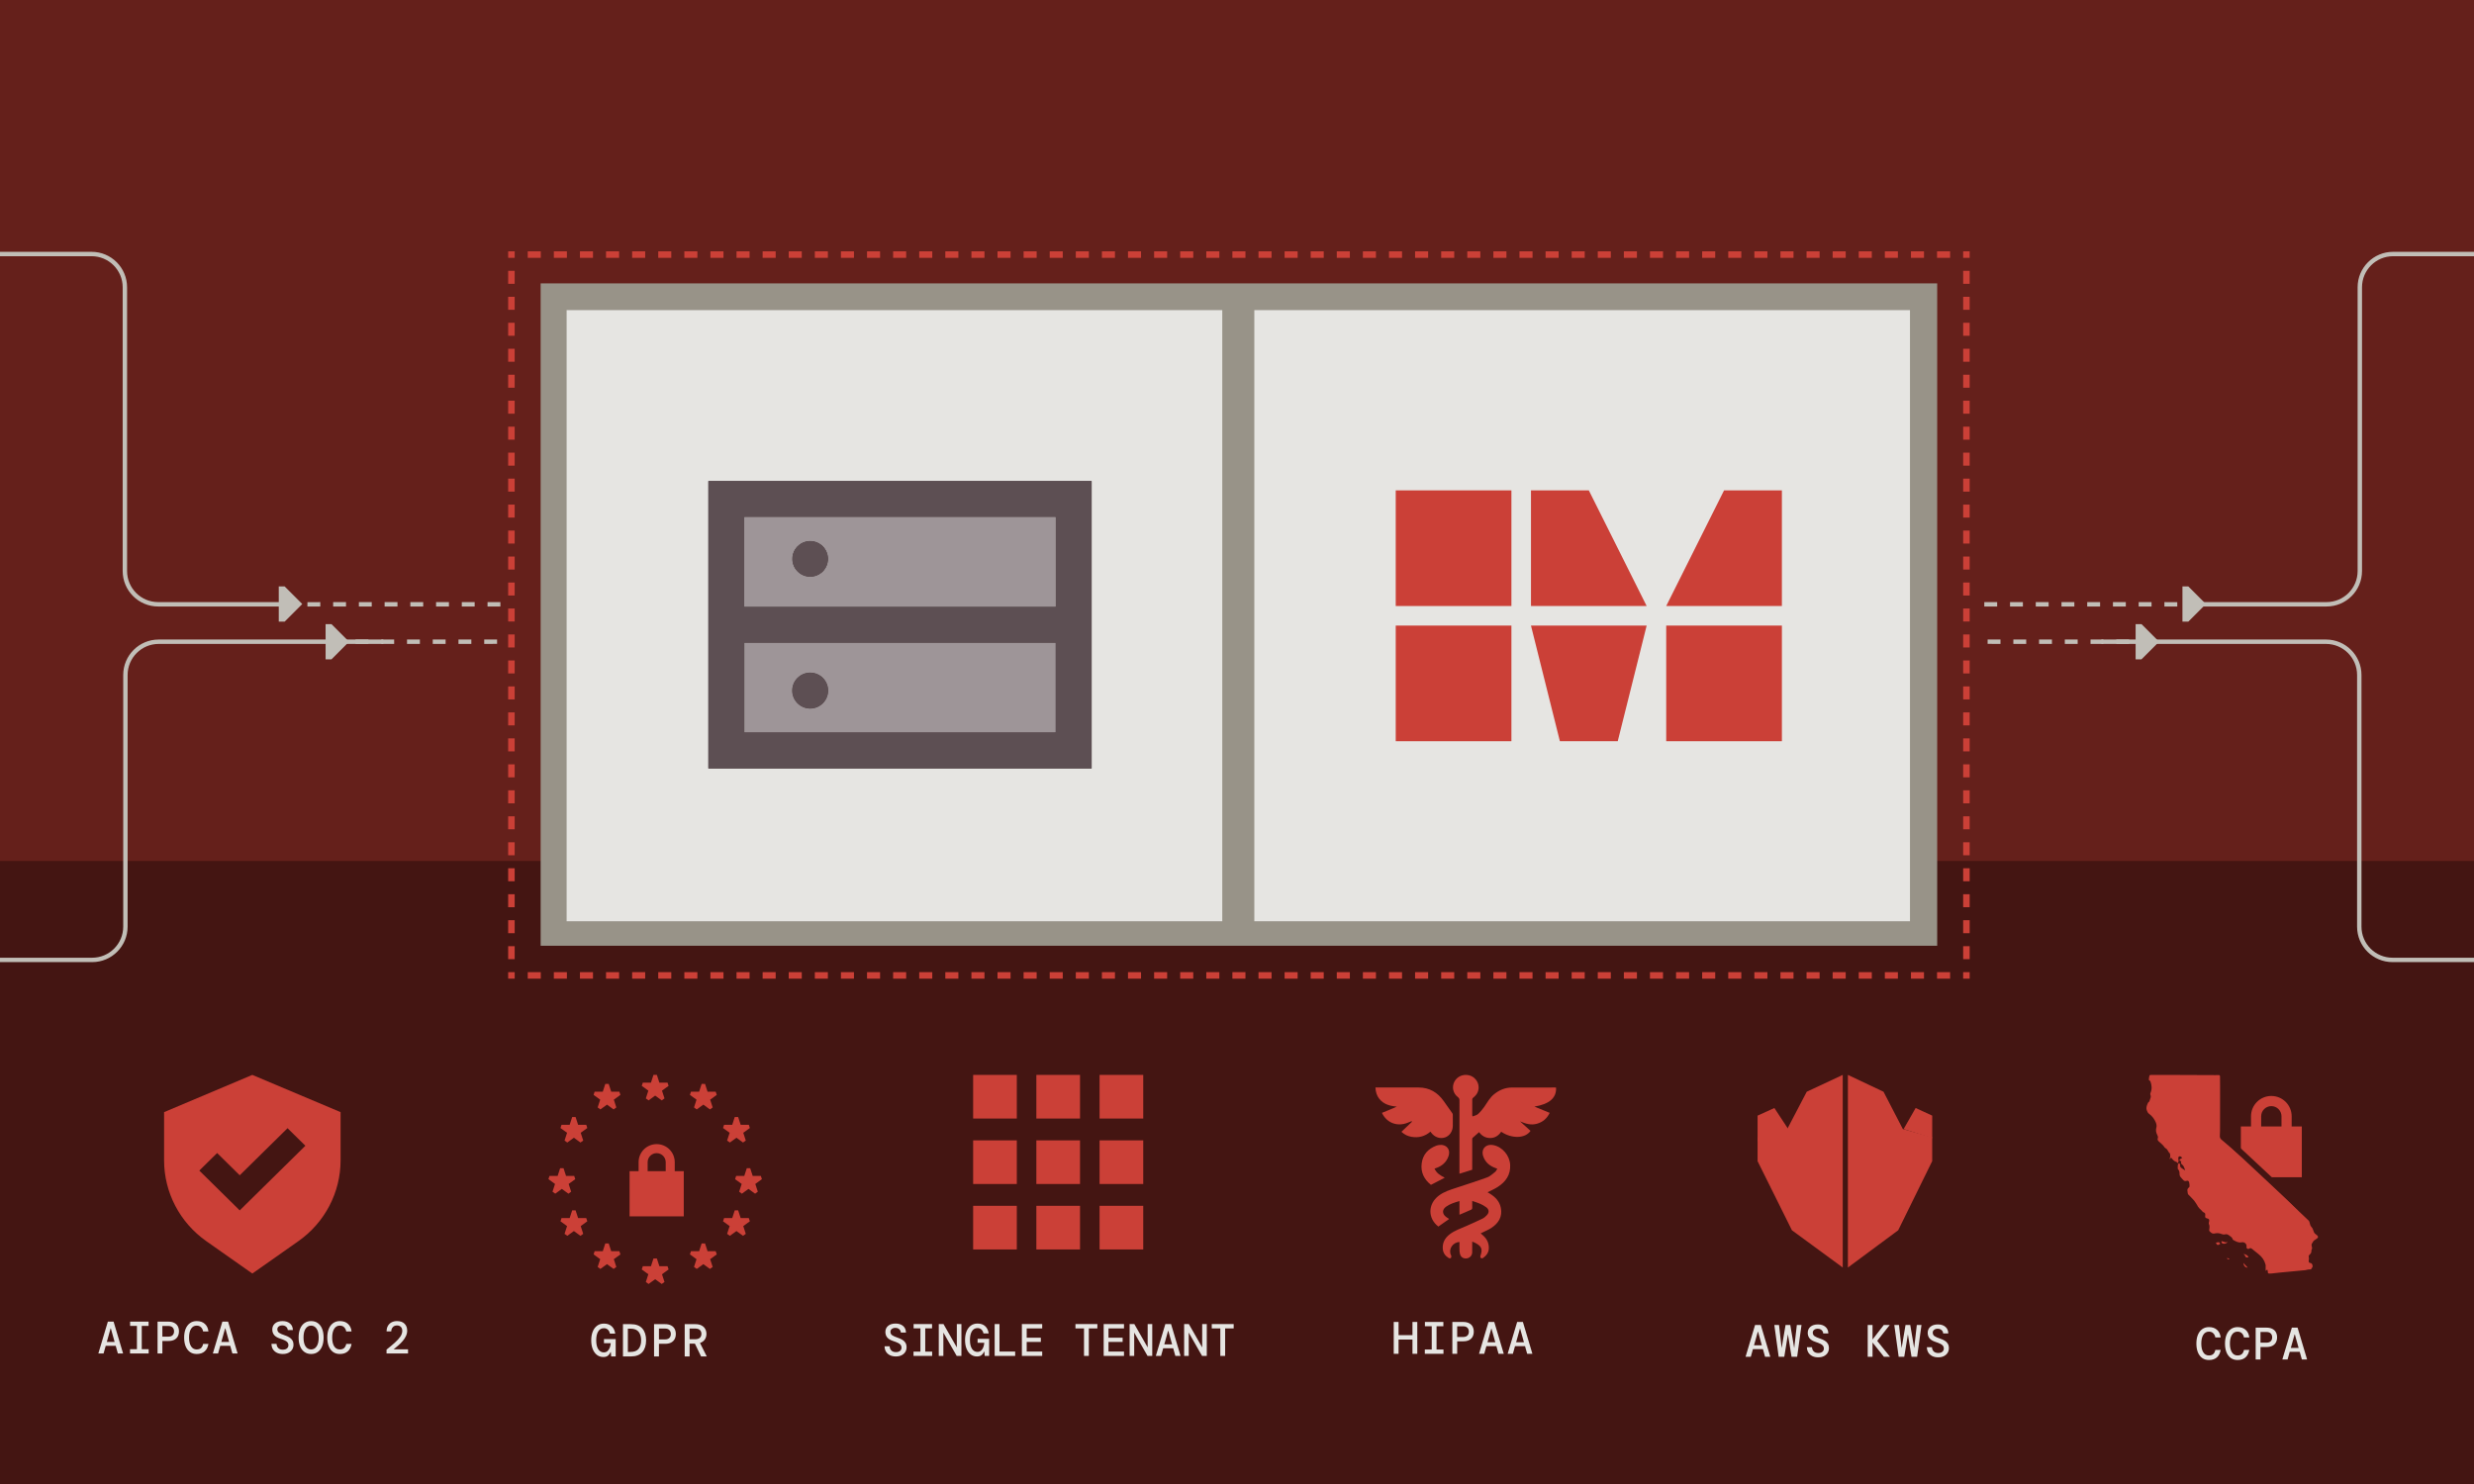 <?xml version="1.0" encoding="UTF-8"?> <svg xmlns="http://www.w3.org/2000/svg" width="925" height="555" viewBox="0 0 925 555" fill="none"><g clip-path="url(#clip0_3846_1854)"><rect width="925" height="555" fill="#65201B"></rect><rect x="-60" y="322" width="1047" height="260" fill="#441512"></rect><rect x="167.777" y="386.394" width="136.199" height="137.325" fill="#441512"></rect><rect x="316.732" y="386.394" width="136.199" height="137.325" fill="#441512"></rect><rect x="12.818" y="386.394" width="136.199" height="137.325" fill="#441512"></rect><rect x="621.773" y="386.394" width="137.325" height="137.325" fill="#441512"></rect><rect x="468.691" y="386.394" width="137.325" height="137.325" fill="#441512"></rect><rect x="774.857" y="386.394" width="137.325" height="137.325" fill="#441512"></rect><path fill-rule="evenodd" clip-rule="evenodd" d="M670.824 425.648L657.139 426.765V417.233L663.422 414.383L670.824 425.648Z" fill="#CB4037"></path><path fill-rule="evenodd" clip-rule="evenodd" d="M711.734 422.262L722.428 425.639V417.233L716.236 414.383L711.734 422.262Z" fill="#CB4037"></path><path fill-rule="evenodd" clip-rule="evenodd" d="M675.52 408.301L668.23 422.241L657.139 425.357V434.257L669.984 460.108L688.972 474.039V402L675.52 408.301Z" fill="#CB4037"></path><path fill-rule="evenodd" clip-rule="evenodd" d="M722.427 434.257V425.357L711.448 422.241L704.228 408.301L690.91 402V416.404V459.635V474.039L709.71 460.108L722.427 434.257Z" fill="#CB4037"></path><path d="M652.648 507.421L656.201 495.521H658.343L661.896 507.421H659.941L659.142 504.565H655.402L654.603 507.421H652.648ZM657.221 498.071L655.81 503.12H658.734L657.323 498.071H657.221ZM665.034 507.421L663.402 495.521H665.153L666.139 504.174L667.601 495.521H669.369L670.831 504.174L671.817 495.521H673.568L671.936 507.421H669.845L668.485 499.006L667.125 507.421H665.034ZM679.818 507.625C678.979 507.625 678.242 507.472 677.608 507.166C676.984 506.86 676.491 506.424 676.129 505.857C675.777 505.29 675.596 504.616 675.585 503.834H677.489C677.5 504.435 677.704 504.95 678.101 505.381C678.509 505.8 679.075 506.01 679.801 506.01C680.469 506.01 680.991 505.857 681.365 505.551C681.739 505.234 681.926 504.826 681.926 504.327C681.926 503.908 681.812 503.562 681.586 503.29C681.37 503.007 681.03 502.757 680.566 502.542C680.101 502.315 679.5 502.083 678.764 501.845C677.778 501.528 677.052 501.091 676.588 500.536C676.123 499.969 675.891 499.278 675.891 498.462C675.891 497.521 676.231 496.762 676.911 496.184C677.591 495.606 678.526 495.317 679.716 495.317C680.872 495.317 681.801 495.617 682.504 496.218C683.206 496.807 683.569 497.629 683.592 498.683H681.671C681.671 498.4 681.591 498.128 681.433 497.867C681.274 497.595 681.047 497.374 680.753 497.204C680.458 497.023 680.095 496.932 679.665 496.932C679.132 496.921 678.684 497.051 678.322 497.323C677.959 497.584 677.778 497.941 677.778 498.394C677.778 498.949 677.999 499.386 678.441 499.703C678.883 500.009 679.602 500.326 680.6 500.655C681.223 500.859 681.773 501.108 682.249 501.403C682.736 501.686 683.116 502.055 683.388 502.508C683.671 502.95 683.813 503.517 683.813 504.208C683.813 504.843 683.654 505.421 683.337 505.942C683.019 506.452 682.56 506.86 681.96 507.166C681.37 507.472 680.656 507.625 679.818 507.625ZM698.317 507.421V495.521H700.119V500.961L704.335 495.521H706.562L701.904 501.42V501.522L706.664 507.421H704.386L700.119 502.083V507.421H698.317ZM709.888 507.421L708.256 495.521H710.007L710.993 504.174L712.455 495.521H714.223L715.685 504.174L716.671 495.521H718.422L716.79 507.421H714.699L713.339 499.006L711.979 507.421H709.888ZM724.671 507.625C723.833 507.625 723.096 507.472 722.461 507.166C721.838 506.86 721.345 506.424 720.982 505.857C720.631 505.29 720.45 504.616 720.438 503.834H722.342C722.354 504.435 722.558 504.95 722.954 505.381C723.362 505.8 723.929 506.01 724.654 506.01C725.323 506.01 725.844 505.857 726.218 505.551C726.592 505.234 726.779 504.826 726.779 504.327C726.779 503.908 726.666 503.562 726.439 503.29C726.224 503.007 725.884 502.757 725.419 502.542C724.955 502.315 724.354 502.083 723.617 501.845C722.631 501.528 721.906 501.091 721.441 500.536C720.977 499.969 720.744 499.278 720.744 498.462C720.744 497.521 721.084 496.762 721.764 496.184C722.444 495.606 723.379 495.317 724.569 495.317C725.725 495.317 726.655 495.617 727.357 496.218C728.06 496.807 728.423 497.629 728.445 498.683H726.524C726.524 498.4 726.445 498.128 726.286 497.867C726.128 497.595 725.901 497.374 725.606 497.204C725.312 497.023 724.949 496.932 724.518 496.932C723.986 496.921 723.538 497.051 723.175 497.323C722.813 497.584 722.631 497.941 722.631 498.394C722.631 498.949 722.852 499.386 723.294 499.703C723.736 500.009 724.456 500.326 725.453 500.655C726.077 500.859 726.626 501.108 727.102 501.403C727.59 501.686 727.969 502.055 728.241 502.508C728.525 502.95 728.666 503.517 728.666 504.208C728.666 504.843 728.508 505.421 728.19 505.942C727.873 506.452 727.414 506.86 726.813 507.166C726.224 507.472 725.51 507.625 724.671 507.625Z" fill="#E6E5E2"></path><path d="M411.121 467.286L411.121 450.964H427.443V467.286H411.121Z" fill="#CB4037"></path><path d="M411.121 442.804L411.121 426.482H427.443V442.804H411.121Z" fill="#CB4037"></path><path d="M411.121 402L411.121 418.321H427.443V402L411.121 402Z" fill="#CB4037"></path><path d="M387.484 467.286L387.484 450.964H403.806V467.286H387.484Z" fill="#CB4037"></path><path d="M387.484 442.804L387.484 426.482H403.806V442.804H387.484Z" fill="#CB4037"></path><path d="M387.484 402L387.484 418.321H403.806V402L387.484 402Z" fill="#CB4037"></path><path d="M363.85 467.286L363.85 450.964H380.171V467.286H363.85Z" fill="#CB4037"></path><path d="M363.85 442.804L363.85 426.482H380.171V442.804H363.85Z" fill="#CB4037"></path><path d="M363.85 402L363.85 418.321H380.171V402L363.85 402Z" fill="#CB4037"></path><path d="M334.962 507.298C334.123 507.298 333.387 507.145 332.752 506.839C332.129 506.533 331.636 506.096 331.273 505.53C330.922 504.963 330.74 504.289 330.729 503.507H332.633C332.644 504.107 332.848 504.623 333.245 505.054C333.653 505.473 334.22 505.683 334.945 505.683C335.614 505.683 336.135 505.53 336.509 505.224C336.883 504.906 337.07 504.498 337.07 504C337.07 503.58 336.957 503.235 336.73 502.963C336.515 502.679 336.175 502.43 335.71 502.215C335.245 501.988 334.645 501.756 333.908 501.518C332.922 501.2 332.197 500.764 331.732 500.209C331.267 499.642 331.035 498.951 331.035 498.135C331.035 497.194 331.375 496.435 332.055 495.857C332.735 495.279 333.67 494.99 334.86 494.99C336.016 494.99 336.945 495.29 337.648 495.891C338.351 496.48 338.713 497.302 338.736 498.356H336.815C336.815 498.072 336.736 497.8 336.577 497.54C336.418 497.268 336.192 497.047 335.897 496.877C335.602 496.695 335.24 496.605 334.809 496.605C334.276 496.593 333.829 496.724 333.466 496.996C333.103 497.256 332.922 497.613 332.922 498.067C332.922 498.622 333.143 499.058 333.585 499.376C334.027 499.682 334.747 499.999 335.744 500.328C336.367 500.532 336.917 500.781 337.393 501.076C337.88 501.359 338.26 501.727 338.532 502.181C338.815 502.623 338.957 503.189 338.957 503.881C338.957 504.515 338.798 505.093 338.481 505.615C338.164 506.125 337.705 506.533 337.104 506.839C336.515 507.145 335.801 507.298 334.962 507.298ZM341.552 507.094V505.496H344.136V496.792H341.586V495.194H348.488V496.792H345.938V505.496H348.522V507.094H341.552ZM350.997 507.094V495.194H352.765L357.746 503.915V495.194H359.463V507.094H357.695L352.714 498.373V507.094H350.997ZM365.27 507.298C364.386 507.298 363.61 507.048 362.941 506.55C362.273 506.04 361.751 505.326 361.377 504.408C361.003 503.49 360.816 502.402 360.816 501.144C360.816 499.908 361.003 498.832 361.377 497.914C361.751 496.996 362.284 496.282 362.975 495.772C363.678 495.25 364.517 494.99 365.491 494.99C366.67 494.99 367.616 495.313 368.33 495.959C369.056 496.605 369.498 497.517 369.656 498.696H367.701C367.588 498.084 367.339 497.596 366.953 497.234C366.579 496.871 366.092 496.69 365.491 496.69C364.573 496.69 363.871 497.086 363.383 497.88C362.896 498.673 362.652 499.761 362.652 501.144C362.652 502.583 362.907 503.688 363.417 504.459C363.939 505.218 364.613 505.598 365.44 505.598C365.996 505.598 366.455 505.433 366.817 505.105C367.18 504.776 367.458 504.357 367.65 503.847C367.843 503.325 367.962 502.776 368.007 502.198H365.508V500.702H369.826V507.094H368.16L368.041 505.496H367.939C367.713 506.017 367.395 506.448 366.987 506.788C366.579 507.128 366.007 507.298 365.27 507.298ZM371.894 507.094V495.194H373.696V505.479H379.561V507.094H371.894ZM382.07 507.094V495.194H389.669V496.809H383.872V500.277H389.159V501.875H383.872V505.479H389.669V507.094H382.07ZM405.296 507.094V496.809H402.1V495.194H410.294V496.809H407.098V507.094H405.296ZM412.65 507.094V495.194H420.249V496.809H414.452V500.277H419.739V501.875H414.452V505.479H420.249V507.094H412.65ZM422.35 507.094V495.194H424.118L429.099 503.915V495.194H430.816V507.094H429.048L424.067 498.373V507.094H422.35ZM432.153 507.094L435.706 495.194H437.848L441.401 507.094H439.446L438.647 504.238H434.907L434.108 507.094H432.153ZM436.726 497.744L435.315 502.793H438.239L436.828 497.744H436.726ZM442.737 507.094V495.194H444.505L449.486 503.915V495.194H451.203V507.094H449.435L444.454 498.373V507.094H442.737ZM456.262 507.094V496.809H453.066V495.194H461.26V496.809H458.064V507.094H456.262Z" fill="#E6E5E2"></path><path fill-rule="evenodd" clip-rule="evenodd" d="M94.346 476.291L77.142 464.186C67.233 457.213 61.352 445.955 61.352 433.959V415.929L94.346 402L127.341 415.929V433.959C127.341 445.955 121.46 457.213 111.55 464.186L94.346 476.291ZM114.176 428.499L107.51 421.933L89.633 439.544L81.182 431.219L74.516 437.785L89.633 452.676L114.176 428.499Z" fill="#CB4037"></path><path d="M36.771 506.173L40.324 494.273H42.466L46.019 506.173H44.064L43.265 503.317H39.525L38.726 506.173H36.771ZM41.344 496.823L39.933 501.872H42.857L41.446 496.823H41.344ZM48.614 506.173V504.575H51.198V495.871H48.648V494.273H55.55V495.871H53V504.575H55.584V506.173H48.614ZM58.909 506.173V494.273H62.938C63.845 494.273 64.593 494.432 65.182 494.749C65.771 495.055 66.208 495.48 66.491 496.024C66.774 496.568 66.916 497.191 66.916 497.894C66.916 498.597 66.774 499.22 66.491 499.764C66.208 500.308 65.771 500.739 65.182 501.056C64.593 501.362 63.845 501.515 62.938 501.515H60.711V506.173H58.909ZM60.711 499.9H62.853C63.624 499.9 64.185 499.719 64.536 499.356C64.899 498.993 65.08 498.506 65.08 497.894C65.08 497.293 64.899 496.812 64.536 496.449C64.185 496.075 63.624 495.888 62.853 495.888H60.711V499.9ZM73.539 506.377C72.542 506.377 71.692 506.122 70.989 505.612C70.298 505.102 69.765 504.388 69.391 503.47C69.029 502.541 68.847 501.464 68.847 500.24C68.847 499.005 69.029 497.928 69.391 497.01C69.765 496.081 70.304 495.361 71.006 494.851C71.709 494.33 72.553 494.069 73.539 494.069C74.82 494.069 75.84 494.42 76.599 495.123C77.359 495.814 77.801 496.755 77.925 497.945H75.936C75.834 497.322 75.579 496.806 75.171 496.398C74.775 495.979 74.225 495.769 73.522 495.769C72.627 495.769 71.93 496.166 71.431 496.959C70.933 497.752 70.683 498.846 70.683 500.24C70.683 501.623 70.933 502.711 71.431 503.504C71.93 504.286 72.627 504.677 73.522 504.677C74.248 504.677 74.803 504.49 75.188 504.116C75.574 503.731 75.823 503.226 75.936 502.603H77.925C77.744 503.77 77.285 504.694 76.548 505.374C75.812 506.043 74.809 506.377 73.539 506.377ZM79.585 506.173L83.138 494.273H85.28L88.833 506.173H86.878L86.079 503.317H82.339L81.54 506.173H79.585ZM84.158 496.823L82.747 501.872H85.671L84.26 496.823H84.158ZM105.734 506.377C104.896 506.377 104.159 506.224 103.524 505.918C102.901 505.612 102.408 505.176 102.045 504.609C101.694 504.042 101.513 503.368 101.501 502.586H103.405C103.417 503.187 103.621 503.702 104.017 504.133C104.425 504.552 104.992 504.762 105.717 504.762C106.386 504.762 106.907 504.609 107.281 504.303C107.655 503.986 107.842 503.578 107.842 503.079C107.842 502.66 107.729 502.314 107.502 502.042C107.287 501.759 106.947 501.509 106.482 501.294C106.018 501.067 105.417 500.835 104.68 500.597C103.694 500.28 102.969 499.843 102.504 499.288C102.04 498.721 101.807 498.03 101.807 497.214C101.807 496.273 102.147 495.514 102.827 494.936C103.507 494.358 104.442 494.069 105.632 494.069C106.788 494.069 107.718 494.369 108.42 494.97C109.123 495.559 109.486 496.381 109.508 497.435H107.587C107.587 497.152 107.508 496.88 107.349 496.619C107.191 496.347 106.964 496.126 106.669 495.956C106.375 495.775 106.012 495.684 105.581 495.684C105.049 495.673 104.601 495.803 104.238 496.075C103.876 496.336 103.694 496.693 103.694 497.146C103.694 497.701 103.915 498.138 104.357 498.455C104.799 498.761 105.519 499.078 106.516 499.407C107.14 499.611 107.689 499.86 108.165 500.155C108.653 500.438 109.032 500.807 109.304 501.26C109.588 501.702 109.729 502.269 109.729 502.96C109.729 503.595 109.571 504.173 109.253 504.694C108.936 505.204 108.477 505.612 107.876 505.918C107.287 506.224 106.573 506.377 105.734 506.377ZM116.319 506.377C115.356 506.377 114.523 506.128 113.82 505.629C113.117 505.13 112.579 504.422 112.205 503.504C111.831 502.586 111.644 501.492 111.644 500.223C111.644 498.954 111.831 497.86 112.205 496.942C112.579 496.024 113.117 495.316 113.82 494.817C114.523 494.318 115.356 494.069 116.319 494.069C117.294 494.069 118.127 494.318 118.818 494.817C119.521 495.316 120.059 496.024 120.433 496.942C120.807 497.86 120.994 498.954 120.994 500.223C120.994 501.492 120.807 502.586 120.433 503.504C120.059 504.422 119.521 505.13 118.818 505.629C118.127 506.128 117.294 506.377 116.319 506.377ZM116.319 504.677C117.169 504.677 117.855 504.297 118.376 503.538C118.897 502.767 119.158 501.662 119.158 500.223C119.158 498.784 118.897 497.684 118.376 496.925C117.855 496.154 117.169 495.769 116.319 495.769C115.458 495.769 114.766 496.154 114.245 496.925C113.735 497.684 113.48 498.784 113.48 500.223C113.48 501.662 113.735 502.767 114.245 503.538C114.766 504.297 115.458 504.677 116.319 504.677ZM127.056 506.377C126.059 506.377 125.209 506.122 124.506 505.612C123.815 505.102 123.282 504.388 122.908 503.47C122.546 502.541 122.364 501.464 122.364 500.24C122.364 499.005 122.546 497.928 122.908 497.01C123.282 496.081 123.821 495.361 124.523 494.851C125.226 494.33 126.07 494.069 127.056 494.069C128.337 494.069 129.357 494.42 130.116 495.123C130.876 495.814 131.318 496.755 131.442 497.945H129.453C129.351 497.322 129.096 496.806 128.688 496.398C128.292 495.979 127.742 495.769 127.039 495.769C126.144 495.769 125.447 496.166 124.948 496.959C124.45 497.752 124.2 498.846 124.2 500.24C124.2 501.623 124.45 502.711 124.948 503.504C125.447 504.286 126.144 504.677 127.039 504.677C127.765 504.677 128.32 504.49 128.705 504.116C129.091 503.731 129.34 503.226 129.453 502.603H131.442C131.261 503.77 130.802 504.694 130.065 505.374C129.329 506.043 128.326 506.377 127.056 506.377ZM144.519 506.173V504.745C145.686 503.816 146.706 502.96 147.579 502.178C148.463 501.396 149.154 500.642 149.653 499.917C150.152 499.192 150.401 498.455 150.401 497.707C150.401 497.084 150.225 496.596 149.874 496.245C149.523 495.882 149.047 495.701 148.446 495.701C147.755 495.701 147.222 495.922 146.848 496.364C146.474 496.795 146.287 497.31 146.287 497.911H144.536C144.547 497.072 144.723 496.37 145.063 495.803C145.403 495.236 145.862 494.806 146.44 494.511C147.029 494.216 147.698 494.069 148.446 494.069C149.659 494.069 150.594 494.398 151.251 495.055C151.908 495.701 152.237 496.568 152.237 497.656C152.237 498.347 152.084 499.016 151.778 499.662C151.483 500.297 151.092 500.903 150.605 501.481C150.118 502.059 149.574 502.609 148.973 503.13C148.384 503.651 147.789 504.15 147.188 504.626H152.56V506.173H144.519Z" fill="#E6E5E2"></path><path d="M245.593 402H244.327L243.386 404.898L240.339 404.898L239.947 406.102L242.412 407.893L241.471 410.791L242.495 411.535L244.96 409.744L247.425 411.535L248.45 410.791L247.508 407.893L249.973 406.102L249.582 404.898L246.535 404.898L245.593 402Z" fill="#CB4037"></path><path d="M245.593 470.661H244.327L243.386 473.559L240.339 473.559L239.947 474.763L242.412 476.554L241.471 479.452L242.495 480.196L244.96 478.405L247.425 480.196L248.45 479.452L247.508 476.554L249.973 474.763L249.582 473.559L246.535 473.559L245.593 470.661Z" fill="#CB4037"></path><path fill-rule="evenodd" clip-rule="evenodd" d="M238.769 438.017V434.64C238.769 430.91 241.793 427.887 245.523 427.887C249.253 427.887 252.277 430.91 252.277 434.64V438.017H255.654V454.901H235.393V438.017H238.769ZM242.146 434.64C242.146 432.775 243.658 431.264 245.523 431.264C247.388 431.264 248.9 432.775 248.9 434.64V438.017H242.146V434.64ZM243.835 449.836V443.083H247.212V449.836H243.835Z" fill="#CB4037"></path><path d="M210.699 436.893H209.433L208.491 439.79L205.444 439.79L205.053 440.995L207.518 442.786L206.576 445.684L207.601 446.428L210.066 444.637L212.531 446.428L213.555 445.684L212.614 442.786L215.079 440.995L214.687 439.79L211.64 439.79L210.699 436.893Z" fill="#CB4037"></path><path d="M280.486 436.893H279.22L278.278 439.79L275.231 439.79L274.84 440.995L277.305 442.786L276.363 445.684L277.388 446.428L279.853 444.637L282.318 446.428L283.342 445.684L282.401 442.786L284.866 440.995L284.475 439.79L281.428 439.79L280.486 436.893Z" fill="#CB4037"></path><path d="M227.584 405.376H226.317L225.376 408.274L222.329 408.274L221.938 409.478L224.403 411.269L223.461 414.167L224.485 414.911L226.951 413.12L229.416 414.911L230.44 414.167L229.498 411.269L231.964 409.478L231.572 408.274L228.525 408.274L227.584 405.376Z" fill="#CB4037"></path><path d="M227.584 465.033H226.317L225.376 467.931L222.329 467.931L221.938 469.135L224.403 470.926L223.461 473.824L224.485 474.569L226.951 472.778L229.416 474.569L230.44 473.824L229.498 470.926L231.964 469.135L231.572 467.931L228.525 467.931L227.584 465.033Z" fill="#CB4037"></path><path d="M263.605 405.376H262.339L261.397 408.274L258.35 408.274L257.959 409.478L260.424 411.269L259.482 414.167L260.507 414.911L262.972 413.12L265.437 414.911L266.462 414.167L265.52 411.269L267.985 409.478L267.594 408.274L264.547 408.274L263.605 405.376Z" fill="#CB4037"></path><path d="M215.201 452.65H213.935L212.993 455.548L209.946 455.548L209.555 456.753L212.02 458.544L211.078 461.441L212.103 462.186L214.568 460.395L217.033 462.186L218.057 461.441L217.116 458.544L219.581 456.753L219.189 455.548L216.142 455.548L215.201 452.65Z" fill="#CB4037"></path><path d="M215.201 417.758H213.935L212.993 420.656L209.946 420.656L209.555 421.86L212.02 423.651L211.078 426.549L212.103 427.293L214.568 425.502L217.033 427.293L218.057 426.549L217.116 423.651L219.581 421.86L219.189 420.656L216.142 420.656L215.201 417.758Z" fill="#CB4037"></path><path d="M275.984 417.758H274.718L273.776 420.656L270.729 420.656L270.338 421.86L272.803 423.651L271.861 426.549L272.886 427.293L275.351 425.502L277.816 427.293L278.84 426.549L277.899 423.651L280.364 421.86L279.973 420.656L276.926 420.656L275.984 417.758Z" fill="#CB4037"></path><path d="M263.605 465.033H262.339L261.397 467.931L258.35 467.931L257.959 469.135L260.424 470.926L259.482 473.824L260.507 474.569L262.972 472.778L265.437 474.569L266.462 473.824L265.52 470.926L267.985 469.135L267.594 467.931L264.547 467.931L263.605 465.033Z" fill="#CB4037"></path><path d="M275.984 452.65H274.718L273.776 455.548L270.729 455.548L270.338 456.753L272.803 458.544L271.861 461.441L272.886 462.186L275.351 460.395L277.816 462.186L278.84 461.441L277.899 458.544L280.364 456.753L279.973 455.548L276.926 455.548L275.984 452.65Z" fill="#CB4037"></path><circle cx="245.524" cy="447.024" r="4.502" fill="#CB4037"></circle><path d="M225.575 507.506C224.677 507.506 223.889 507.253 223.21 506.747C222.531 506.229 222.002 505.504 221.622 504.572C221.242 503.64 221.052 502.535 221.052 501.258C221.052 500.004 221.242 498.91 221.622 497.978C222.002 497.046 222.543 496.321 223.244 495.804C223.958 495.274 224.809 495.01 225.799 495.01C226.996 495.01 227.956 495.338 228.681 495.994C229.418 496.649 229.867 497.576 230.028 498.772H228.043C227.928 498.151 227.675 497.656 227.283 497.288C226.904 496.92 226.409 496.736 225.799 496.736C224.867 496.736 224.153 497.138 223.659 497.944C223.164 498.749 222.917 499.854 222.917 501.258C222.917 502.719 223.175 503.841 223.693 504.624C224.223 505.394 224.907 505.78 225.747 505.78C226.311 505.78 226.777 505.613 227.145 505.279C227.513 504.946 227.795 504.52 227.991 504.002C228.187 503.473 228.307 502.915 228.353 502.328H225.816V500.809H230.2V507.299H228.509L228.388 505.676H228.284C228.054 506.206 227.732 506.643 227.318 506.988C226.904 507.333 226.323 507.506 225.575 507.506ZM232.921 507.299V495.217H235.82C237.765 495.217 239.209 495.758 240.153 496.839C241.096 497.909 241.568 499.382 241.568 501.258C241.568 503.133 241.096 504.612 240.153 505.694C239.209 506.764 237.765 507.299 235.82 507.299H232.921ZM234.75 505.607H235.751C237.155 505.607 238.168 505.216 238.789 504.434C239.41 503.64 239.721 502.581 239.721 501.258C239.721 499.935 239.41 498.882 238.789 498.099C238.168 497.305 237.155 496.908 235.751 496.908H234.75V505.607ZM244.547 507.299V495.217H248.638C249.558 495.217 250.318 495.378 250.916 495.7C251.514 496.011 251.957 496.442 252.245 496.995C252.533 497.547 252.677 498.18 252.677 498.893C252.677 499.607 252.533 500.239 252.245 500.792C251.957 501.344 251.514 501.781 250.916 502.104C250.318 502.414 249.558 502.57 248.638 502.57H246.377V507.299H244.547ZM246.377 500.93H248.551C249.334 500.93 249.903 500.746 250.26 500.378C250.628 500.009 250.812 499.515 250.812 498.893C250.812 498.283 250.628 497.794 250.26 497.426C249.903 497.046 249.334 496.857 248.551 496.857H246.377V500.93ZM256.001 507.299V495.217H259.954C260.897 495.217 261.674 495.378 262.284 495.7C262.905 496.022 263.365 496.46 263.664 497.012C263.975 497.553 264.13 498.168 264.13 498.859C264.13 499.641 263.929 500.337 263.526 500.947C263.135 501.545 262.531 501.983 261.714 502.259L264.251 507.299H262.128L259.815 502.518H257.831V507.299H256.001ZM257.831 500.861H259.85C260.678 500.861 261.283 500.677 261.662 500.309C262.053 499.94 262.249 499.457 262.249 498.859C262.249 498.249 262.059 497.766 261.68 497.409C261.3 497.041 260.684 496.857 259.833 496.857H257.831V500.861Z" fill="#E6E5E2"></path><path d="M579.405 416.2C578.396 418.306 576.833 419.641 574.629 420.268C572.393 420.905 570.366 420.233 568.324 419.374C569.645 420.575 570.967 421.778 572.235 422.931C570.259 425.86 565.158 425.898 561.278 423.256C560.296 424.704 558.95 425.618 557.126 425.608C555.334 425.598 553.975 424.737 553.017 423.409C552.188 424.131 551.362 424.82 550.582 425.556C550.441 425.69 550.448 426.012 550.447 426.246C550.439 429.703 550.441 433.161 550.441 436.617C550.441 436.887 550.441 437.157 550.441 437.475C548.869 437.964 547.32 438.446 545.671 438.96V438.047C545.671 429.232 545.667 420.416 545.68 411.601C545.68 411.051 545.58 410.681 545.081 410.304C543.292 408.954 542.767 406.6 543.721 404.65C544.705 402.641 546.927 401.621 549.209 402.129C551.274 402.589 552.854 404.524 552.842 406.669C552.834 408.219 552.146 409.465 550.907 410.433C550.699 410.595 550.467 410.878 550.462 411.11C550.429 413.11 550.445 415.11 550.451 417.11C550.451 417.178 550.491 417.248 550.575 417.524C551.273 417.243 552.081 417.12 552.584 416.669C553.481 415.867 554.285 414.926 554.962 413.935C556.095 412.279 557.036 410.504 558.658 409.204C560.578 407.664 562.732 406.747 565.21 406.73C570.617 406.692 576.027 406.715 581.436 406.715C581.557 406.715 581.678 406.747 581.793 406.761C581.989 410.57 579.346 412.923 573.697 413.854C575.684 414.67 577.511 415.42 579.405 416.198V416.2Z" fill="#CB4037"></path><path d="M550.443 464.344C550.443 465.765 550.463 467.067 550.437 468.369C550.416 469.45 549.711 470.293 548.654 470.583C547.732 470.835 546.649 470.498 546.158 469.65C545.875 469.162 545.739 468.543 545.705 467.973C545.637 466.819 545.686 465.659 545.686 464.5C543.157 464.601 541.485 467.166 542.473 469.352C542.524 469.465 542.63 469.578 542.624 469.686C542.609 469.955 542.633 470.324 542.473 470.459C542.308 470.599 541.869 470.62 541.674 470.5C540.428 469.729 539.594 468.681 539.452 467.171C539.226 464.776 540.237 462.966 542.119 461.544C543.916 460.185 546.049 459.479 548.085 458.582C550.166 457.664 552.249 456.745 554.292 455.746C554.924 455.436 555.496 454.927 555.969 454.4C556.859 453.411 556.76 452.315 555.686 451.504C554.978 450.97 554.169 450.536 553.351 450.174C552.448 449.773 551.483 449.503 550.442 449.141C550.442 450.064 550.419 450.851 550.451 451.637C550.469 452.066 550.334 452.299 549.915 452.471C548.536 453.04 547.174 453.653 545.678 454.303V449.187C543.857 449.711 542.161 450.235 540.691 451.273C539.186 452.337 539.146 453.893 540.591 455.051C540.992 455.373 541.45 455.627 541.822 455.874C540.481 456.821 539.143 457.764 537.788 458.721C533.775 455.642 533.812 450.328 537.922 447.176C539.91 445.653 542.273 444.963 544.604 444.188C548.43 442.917 552.281 441.711 556.062 440.32C557.166 439.913 558.09 438.999 559.043 438.252C559.373 437.994 559.541 437.539 559.827 437.109C559.579 437.005 559.43 436.934 559.278 436.88C557.018 436.104 555.334 434.718 554.559 432.444C553.641 429.745 555.517 427.706 558.367 428.263C561.739 428.922 564.443 432.132 564.633 435.612C564.837 439.349 562.991 441.974 559.964 443.921C558.8 444.67 557.499 445.217 556.181 445.895C556.482 446.076 556.771 446.246 557.055 446.419C559.116 447.683 560.684 449.331 561.152 451.751C561.793 455.059 560.287 457.454 557.6 459.231C556.588 459.9 555.431 460.359 554.339 460.911C554.119 461.023 553.892 461.118 553.612 461.247C554.044 461.637 554.443 461.968 554.806 462.334C556.083 463.611 556.73 465.125 556.65 466.939C556.579 468.519 555.706 469.607 554.484 470.479C554.299 470.609 553.856 470.609 553.685 470.479C553.519 470.351 553.434 469.94 553.51 469.717C554.401 467.114 553.992 466.078 551.49 464.783C551.189 464.628 550.862 464.519 550.436 464.342L550.443 464.344Z" fill="#CB4037"></path><path d="M516.704 416.196C517.723 415.777 518.646 415.398 519.569 415.02C520.461 414.655 521.354 414.291 522.245 413.853C519.696 413.645 517.368 413.02 515.714 410.959C514.748 409.755 514.342 408.349 514.264 406.711H515.079C520.162 406.711 525.245 406.717 530.327 406.71C534.419 406.704 537.481 408.536 539.77 411.768C540.857 413.302 541.959 414.827 543.031 416.371C543.157 416.552 543.182 416.828 543.184 417.061C543.197 418.394 543.197 419.728 543.188 421.062C543.176 423.067 541.969 424.841 540.251 425.395C538.358 426.005 536.368 425.309 535.089 423.586C535.017 423.488 534.944 423.389 534.819 423.22C532.755 425.024 530.354 425.62 527.681 425.147C526.294 424.9 525.069 424.311 523.983 423.278C525.317 422.007 526.626 420.763 527.933 419.517C527.878 419.446 527.825 419.374 527.771 419.303C527.255 419.511 526.741 419.725 526.222 419.927C522.638 421.321 518.998 420.132 517.083 416.939C516.958 416.73 516.858 416.504 516.699 416.196H516.704Z" fill="#CB4037"></path><path d="M536.342 437.04C537.125 438.841 538.667 439.671 540.167 440.454C538.472 441.331 536.779 442.208 535.009 443.124C532.466 441.076 531.103 438.414 531.563 435.027C532.009 431.725 533.986 429.603 537.1 428.433C537.355 428.337 537.63 428.281 537.901 428.236C540.688 427.777 542.48 429.802 541.57 432.424C540.784 434.684 539.128 436.1 536.864 436.875C536.727 436.923 536.587 436.963 536.342 437.04Z" fill="#CB4037"></path><path d="M521.102 506.296V494.396H522.904V499.326H528.106V494.396H529.908V506.296H528.106V500.975H522.904V506.296H521.102ZM532.724 506.296V504.698H535.308V495.994H532.758V494.396H539.66V495.994H537.11V504.698H539.694V506.296H532.724ZM543.019 506.296V494.396H547.048C547.955 494.396 548.703 494.555 549.292 494.872C549.881 495.178 550.318 495.603 550.601 496.147C550.884 496.691 551.026 497.314 551.026 498.017C551.026 498.72 550.884 499.343 550.601 499.887C550.318 500.431 549.881 500.862 549.292 501.179C548.703 501.485 547.955 501.638 547.048 501.638H544.821V506.296H543.019ZM544.821 500.023H546.963C547.734 500.023 548.295 499.842 548.646 499.479C549.009 499.116 549.19 498.629 549.19 498.017C549.19 497.416 549.009 496.935 548.646 496.572C548.295 496.198 547.734 496.011 546.963 496.011H544.821V500.023ZM552.991 506.296L556.544 494.396H558.686L562.239 506.296H560.284L559.485 503.44H555.745L554.946 506.296H552.991ZM557.564 496.946L556.153 501.995H559.077L557.666 496.946H557.564ZM563.695 506.296L567.248 494.396H569.39L572.943 506.296H570.988L570.189 503.44H566.449L565.65 506.296H563.695ZM568.268 496.946L566.857 501.995H569.781L568.37 496.946H568.268Z" fill="#E6E5E2"></path><path d="M817.023 437.679C816.815 437.148 816.665 436.625 816.414 436.156C816.259 435.864 815.968 435.633 815.712 435.399C815.5 435.204 815.341 435.027 815.478 434.717C815.606 434.425 815.505 434.261 815.178 434.19C815.046 434.159 814.869 433.991 814.86 433.871C814.851 433.756 815.01 433.597 815.134 433.508C815.35 433.344 815.597 433.216 815.906 433.026C815.686 432.818 815.553 432.64 815.381 432.543C814.922 432.286 814.393 432.57 814.432 433.057C814.459 433.38 814.454 433.761 814.525 434.009C814.657 434.447 814.357 434.642 814.326 435.045C814.119 434.859 813.991 434.704 813.828 434.606C813.598 434.473 813.333 434.403 813.1 434.274C812.919 434.172 812.742 434.048 812.596 433.898C812.301 433.592 812.032 433.26 811.714 432.897C811.551 433.141 811.436 433.309 811.326 433.477C811.295 433.468 811.264 433.455 811.233 433.446C811.255 433.296 811.233 433.114 811.303 432.995C811.617 432.477 811.33 431.963 811.334 431.449C811.334 431.405 811.303 431.348 811.264 431.321C810.553 430.79 810.478 429.7 809.556 429.351C809.485 429.324 809.424 429.244 809.379 429.178C808.81 428.275 807.981 427.628 807.204 426.933C806.807 426.579 806.542 426.216 806.802 425.583C806.93 425.273 806.74 424.759 806.56 424.414C806.074 423.493 805.977 422.612 806.268 421.58C806.423 421.031 806.255 420.305 806.021 419.747C805.487 418.477 804.662 417.387 803.532 416.564C803.051 416.214 802.839 415.793 802.645 415.187C802.288 414.084 802.769 413.274 803.139 412.389C803.21 412.225 803.422 412.119 803.598 411.959C803.691 411.685 803.797 411.317 803.934 410.967C804.132 410.458 804.274 409.976 804 409.431C803.907 409.245 803.956 408.931 804.049 408.718C804.671 407.284 804.534 405.858 804.018 404.437C803.996 404.375 803.96 404.313 803.912 404.273C803.744 404.118 803.422 403.967 803.426 403.826C803.444 403.285 803.523 402.732 803.673 402.214C803.7 402.086 804.088 402.01 804.318 402.006C805.946 401.993 807.575 402.006 809.203 402.006C815.58 402.032 821.956 402.055 828.333 402.081C828.699 402.081 829.066 402.086 829.428 402.059C829.838 402.028 830.036 402.165 830.036 402.612C830.032 403.914 830.063 405.211 830.063 406.513C830.063 411.933 830.059 417.352 830.045 422.767C830.045 423.466 829.997 424.166 829.97 424.866C829.944 425.446 830.187 425.879 830.628 426.251C839.745 433.854 848.447 441.912 856.823 450.329C858.866 452.383 860.976 454.362 863.063 456.372C863.403 456.7 863.553 457.063 863.619 457.546C863.681 457.993 863.884 458.502 864.193 458.816C864.771 459.405 864.872 460.167 865.177 460.857C865.261 461.048 865.402 461.229 865.556 461.371C865.834 461.628 866.165 461.832 866.439 462.097C866.774 462.425 866.752 462.81 866.404 463.098C866.033 463.403 865.605 463.629 865.221 463.921C865.053 464.05 864.925 464.236 864.797 464.408C864.731 464.497 864.736 464.652 864.656 464.723C864.184 465.161 864.202 465.675 864.369 466.237C864.488 466.644 864.515 467.052 864.268 467.441C864.21 467.534 864.175 467.672 864.193 467.778C864.303 468.468 863.879 468.902 863.451 469.319C863.191 469.571 863.147 469.806 863.235 470.164C863.319 470.505 863.284 470.89 863.235 471.249C863.12 472.073 863.209 472.232 864.016 472.405C864.564 472.524 864.881 473.618 864.497 474.065C864.422 474.154 864.303 474.229 864.277 474.326C864.162 474.8 863.902 474.791 863.465 474.76C862.962 474.725 862.441 474.973 861.925 475.026C858.818 475.331 855.707 475.61 852.596 475.911C851.523 476.013 850.451 476.155 849.379 476.265C849.114 476.292 848.849 476.301 848.584 476.292C847.953 476.27 847.931 476.212 847.922 475.601C847.922 475.362 847.799 475.123 847.71 474.796C847.485 474.977 847.371 475.074 847.101 475.287C847.101 474.68 847.101 474.202 847.101 473.724C847.101 473.463 847.128 473.188 847.062 472.94C846.638 471.377 845.795 470.098 844.515 469.097C843.65 468.424 842.803 467.729 841.96 467.03C841.612 466.746 841.25 466.72 840.91 466.976C840.553 467.251 840.297 466.985 840.058 466.835C839.948 466.768 839.922 466.467 839.952 466.29C840.129 465.245 839.207 464.386 838.081 464.612C836.881 464.851 835.937 464.258 834.97 463.718C834.878 463.665 834.776 463.554 834.754 463.452C834.586 462.673 833.893 462.394 833.359 461.973C832.927 461.632 832.468 461.491 831.872 461.65C831.488 461.752 830.999 461.677 830.623 461.517C829.909 461.212 829.194 461.11 828.439 461.225C828.161 461.269 827.883 461.358 827.605 461.349C827.371 461.344 827.106 461.278 826.917 461.15C826.599 460.937 826.308 460.672 826.06 460.384C825.963 460.269 825.977 460.025 826.003 459.848C826.109 459.126 826.224 458.409 825.866 457.714C825.809 457.599 825.835 457.426 825.853 457.284C825.888 457.054 825.972 456.833 825.994 456.603C826.043 456.058 825.875 455.837 825.354 455.708C824.511 455.496 824.41 455.381 824.507 454.499C824.564 453.964 824.494 453.592 823.885 453.388C823.563 453.282 823.338 452.888 823.068 452.627C822.835 452.405 822.579 452.202 822.362 451.967C822.137 451.723 821.939 451.453 821.736 451.192C821.709 451.157 821.722 451.09 821.696 451.05C821.25 450.36 820.862 449.62 820.341 448.992C819.697 448.217 818.938 447.539 818.245 446.809C818.126 446.68 818.02 446.508 817.985 446.335C817.905 445.963 817.852 445.578 817.835 445.202C817.813 444.728 818.024 444.405 818.4 444.112C818.519 444.019 818.647 443.838 818.642 443.696C818.629 443.191 818.642 442.664 818.492 442.195C818.298 441.571 818.024 441.469 817.38 441.655C816.886 441.797 816.546 441.597 816.237 441.252C815.897 440.867 815.509 440.517 815.218 440.096C815.032 439.831 814.891 439.468 814.904 439.153C814.931 438.441 814.847 437.807 814.335 437.267C814.238 437.165 814.22 436.962 814.225 436.802C814.229 436.368 814.225 435.93 814.309 435.51C814.353 435.301 814.6 435.138 814.754 434.952C814.882 435.138 815.054 435.306 815.125 435.514C815.187 435.691 815.09 435.917 815.134 436.107C815.178 436.302 815.262 436.541 815.408 436.652C815.836 436.984 816.303 437.267 816.758 437.559C816.846 437.617 816.956 437.639 817.027 437.67L817.023 437.679Z" fill="#CB4037"></path><path d="M830.522 464.22C831.347 464.109 832.04 465.003 832.909 464.401C832.636 464.99 831.859 465.247 831.135 465.114C830.813 465.056 830.61 464.773 830.518 464.22H830.522Z" fill="#CB4037"></path><path d="M829.598 464.541C829.788 464.745 829.973 464.948 830.159 465.152C829.254 465.834 828.883 465.745 828.486 464.745C828.861 464.678 829.223 464.607 829.598 464.541Z" fill="#CB4037"></path><path d="M838.785 468.947C839.496 469.066 840.047 469.336 840.497 469.788C840.581 469.872 840.621 470.058 840.594 470.178C840.581 470.244 840.369 470.311 840.259 470.293C839.871 470.24 839.491 470.209 839.416 469.646C839.385 469.416 839.054 469.226 838.785 468.942V468.947Z" fill="#CB4037"></path><path d="M840.362 474.039C839.585 474.216 838.844 473.379 838.777 472.325C839.329 472.923 839.814 473.445 840.362 474.039Z" fill="#CB4037"></path><path d="M832.728 470.471C832.993 470.555 833.258 470.644 833.523 470.728C833.501 470.794 833.483 470.865 833.461 470.932C833.134 471.073 832.887 470.918 832.662 470.662C832.684 470.595 832.702 470.533 832.724 470.467L832.728 470.471Z" fill="#CB4037"></path><ellipse cx="849.225" cy="431.267" rx="3.94" ry="5.628" fill="#CB4037"></ellipse><path fill-rule="evenodd" clip-rule="evenodd" d="M841.627 421.278V417.479C841.627 413.283 845.029 409.881 849.225 409.881C853.421 409.881 856.823 413.283 856.823 417.479V421.278H860.622V440.272H837.828V421.278H841.627ZM845.426 417.479C845.426 415.381 847.127 413.68 849.225 413.68C851.323 413.68 853.024 415.381 853.024 417.479V421.278H845.426V417.479ZM847.325 434.574V426.976H851.124V434.574H847.325Z" fill="#CB4037"></path><path d="M832.061 425.639L865.829 457.156" stroke="#441512" stroke-width="2.251"></path><path d="M825.891 508.627C824.894 508.627 824.044 508.372 823.341 507.862C822.65 507.352 822.117 506.638 821.743 505.72C821.38 504.791 821.199 503.714 821.199 502.49C821.199 501.255 821.38 500.178 821.743 499.26C822.117 498.331 822.655 497.611 823.358 497.101C824.061 496.58 824.905 496.319 825.891 496.319C827.172 496.319 828.192 496.67 828.951 497.373C829.71 498.064 830.152 499.005 830.277 500.195H828.288C828.186 499.572 827.931 499.056 827.523 498.648C827.126 498.229 826.577 498.019 825.874 498.019C824.979 498.019 824.282 498.416 823.783 499.209C823.284 500.002 823.035 501.096 823.035 502.49C823.035 503.873 823.284 504.961 823.783 505.754C824.282 506.536 824.979 506.927 825.874 506.927C826.599 506.927 827.155 506.74 827.54 506.366C827.925 505.981 828.175 505.476 828.288 504.853H830.277C830.096 506.02 829.637 506.944 828.9 507.624C828.163 508.293 827.16 508.627 825.891 508.627ZM836.594 508.627C835.597 508.627 834.747 508.372 834.044 507.862C833.353 507.352 832.82 506.638 832.446 505.72C832.084 504.791 831.902 503.714 831.902 502.49C831.902 501.255 832.084 500.178 832.446 499.26C832.82 498.331 833.359 497.611 834.061 497.101C834.764 496.58 835.608 496.319 836.594 496.319C837.875 496.319 838.895 496.67 839.654 497.373C840.414 498.064 840.856 499.005 840.98 500.195H838.991C838.889 499.572 838.634 499.056 838.226 498.648C837.83 498.229 837.28 498.019 836.577 498.019C835.682 498.019 834.985 498.416 834.486 499.209C833.988 500.002 833.738 501.096 833.738 502.49C833.738 503.873 833.988 504.961 834.486 505.754C834.985 506.536 835.682 506.927 836.577 506.927C837.303 506.927 837.858 506.74 838.243 506.366C838.629 505.981 838.878 505.476 838.991 504.853H840.98C840.799 506.02 840.34 506.944 839.603 507.624C838.867 508.293 837.864 508.627 836.594 508.627ZM843.371 508.423V496.523H847.4C848.306 496.523 849.054 496.682 849.644 496.999C850.233 497.305 850.669 497.73 850.953 498.274C851.236 498.818 851.378 499.441 851.378 500.144C851.378 500.847 851.236 501.47 850.953 502.014C850.669 502.558 850.233 502.989 849.644 503.306C849.054 503.612 848.306 503.765 847.4 503.765H845.173V508.423H843.371ZM845.173 502.15H847.315C848.085 502.15 848.646 501.969 848.998 501.606C849.36 501.243 849.542 500.756 849.542 500.144C849.542 499.543 849.36 499.062 848.998 498.699C848.646 498.325 848.085 498.138 847.315 498.138H845.173V502.15ZM853.343 508.423L856.896 496.523H859.038L862.591 508.423H860.636L859.837 505.567H856.097L855.298 508.423H853.343ZM857.916 499.073L856.505 504.122H859.429L858.018 499.073H857.916Z" fill="#E6E5E2"></path><path d="M202.143 105.98H724.293V353.698H202.143V105.98Z" fill="#989388"></path><rect x="211.854" y="115.986" width="245.141" height="228.552" fill="#E6E5E2"></rect><path fill-rule="evenodd" clip-rule="evenodd" d="M190 96.429V94H192.44V96.429H190ZM202.198 94H197.319V96.429H202.198V94ZM736.437 96.428V94H733.997V96.429L736.437 96.428ZM207.077 94V96.429H211.955V94H207.077ZM216.834 94V96.429H221.713V94H216.834ZM226.592 94V96.429H231.471V94H226.592ZM236.35 94V96.429H241.229V94H236.35ZM246.108 94V96.429H250.987V94H246.108ZM255.865 94V96.429H260.744V94H255.865ZM265.623 94V96.429H270.502V94H265.623ZM275.381 94V96.429H280.26V94H275.381ZM285.139 94V96.429H290.018V94H285.139ZM294.897 94V96.429H299.776V94H294.897ZM304.654 94V96.429H309.533V94H304.654ZM314.412 94V96.429H319.291V94H314.412ZM324.17 94V96.429H329.049V94H324.17ZM333.928 94V96.429H338.807V94H333.928ZM343.686 94V96.429H348.564V94H343.686ZM353.443 94V96.429H358.322V94H353.443ZM363.201 94V96.429H368.08V94H363.201ZM372.959 94V96.429H377.838V94H372.959ZM382.717 94V96.429H387.596V94H382.717ZM392.475 94V96.429H397.353V94H392.475ZM402.232 94V96.429H407.111V94H402.232ZM411.99 94V96.429H416.869V94H411.99ZM421.748 94V96.429H426.627V94H421.748ZM431.506 94V96.429H436.385V94H431.506ZM441.263 94V96.429H446.142V94H441.263ZM451.021 94V96.429H455.9V94H451.021ZM460.779 94V96.429H465.658V94H460.779ZM470.537 94V96.429H475.416V94H470.537ZM480.295 94V96.429H485.173V94H480.295ZM490.052 94V96.429H494.931V94H490.052ZM499.81 94V96.429H504.689V94H499.81ZM509.568 94V96.429H514.447V94H509.568ZM519.326 94V96.429H524.205V94H519.326ZM529.084 94V96.429H533.962V94H529.084ZM538.841 94V96.429H543.72V94H538.841ZM548.599 94V96.429H553.478V94H548.599ZM558.357 94V96.429H563.236V94H558.357ZM568.115 94V96.429H572.994V94H568.115ZM577.872 94V96.429H582.751V94H577.872ZM587.63 94V96.429H592.509V94H587.63ZM597.388 94V96.429H602.267V94H597.388ZM607.146 94V96.429H612.025V94H607.146ZM616.904 94V96.429H621.783V94H616.904ZM626.661 94V96.429H631.54V94H626.661ZM636.419 94V96.429H641.298V94H636.419ZM646.177 94V96.429H651.056V94H646.177ZM655.935 94V96.429H660.814V94H655.935ZM665.693 94V96.429H670.572V94H665.693ZM675.45 94V96.429H680.329V94H675.45ZM685.208 94V96.429H690.087V94H685.208ZM694.966 94V96.429H699.845V94H694.966ZM704.724 94V96.429H709.603V94H704.724ZM714.482 94V96.429H719.361V94H714.482ZM724.239 94V96.429H729.118V94H724.239ZM736.437 101.286H734.008V106.143H736.437V101.286ZM736.437 111H734.008V115.857H736.437V111ZM736.437 120.715H734.008V125.572H736.437V120.715ZM736.437 130.429H734.008V135.286H736.437V130.429ZM736.437 140.144H734.008V145.001H736.437V140.144ZM736.437 149.858H734.008V154.715H736.437V149.858ZM736.437 159.572H734.008V164.43H736.437V159.572ZM736.437 169.287H734.008V174.144H736.437V169.287ZM736.437 179.001H734.008V183.858H736.437V179.001ZM736.437 188.716H734.008V193.573H736.437V188.716ZM736.437 198.43H734.008V203.287H736.437V198.43ZM736.437 208.145H734.008V213.002H736.437V208.145ZM736.437 217.859H734.008V222.716H736.437V217.859ZM736.437 227.573H734.008V232.431H736.437V227.573ZM736.437 237.288H734.008V242.145H736.437V237.288ZM736.437 247.002H734.008V251.859H736.437V247.002ZM736.437 256.717H734.008V261.574H736.437V256.717ZM736.437 266.431H734.008V271.288H736.437V266.431ZM736.437 276.146H734.008V281.003H736.437V276.146ZM736.437 285.86H734.008V290.717H736.437V285.86ZM736.437 295.574H734.008V300.432H736.437V295.574ZM736.437 305.289H734.008V310.146H736.437V305.289ZM736.437 315.003H734.008V319.86H736.437V315.003ZM736.437 324.718H734.008V329.575H736.437V324.718ZM736.437 334.432H734.008V339.289H736.437V334.432ZM736.437 344.146H734.008V349.004H736.437V344.146ZM736.437 353.861H734.008V358.718H736.437V353.861ZM736.437 363.575H733.997V366.004H736.437V363.575ZM729.118 366.004V363.575H724.239V366.004H729.118ZM719.36 366.004V363.575H714.481V366.004H719.36ZM709.602 366.004V363.575H704.723V366.004H709.602ZM699.845 366.004V363.575H694.966V366.004H699.845ZM690.087 366.004V363.575H685.208V366.004H690.087ZM680.329 366.004V363.575H675.45V366.004H680.329ZM670.571 366.004V363.575H665.692V366.004H670.571ZM660.813 366.004V363.575H655.935V366.004H660.813ZM651.056 366.004V363.575H646.177V366.004H651.056ZM641.298 366.004V363.575H636.419V366.004H641.298ZM631.54 366.004V363.575H626.661V366.004H631.54ZM621.782 366.004V363.575H616.903V366.004H621.782ZM612.024 366.004V363.575H607.146V366.004H612.024ZM602.267 366.004V363.575H597.388V366.004H602.267ZM592.509 366.004V363.575H587.63V366.004H592.509ZM582.751 366.004V363.575H577.872V366.004H582.751ZM572.993 366.004V363.575H568.114V366.004H572.993ZM563.236 366.004V363.575H558.357V366.004H563.236ZM553.478 366.004V363.575H548.599V366.004H553.478ZM543.72 366.004V363.575H538.841V366.004H543.72ZM533.962 366.004V363.575H529.083V366.004H533.962ZM524.204 366.004V363.575H519.326V366.004H524.204ZM514.447 366.004V363.575H509.568V366.004H514.447ZM504.689 366.004V363.575H499.81V366.004H504.689ZM494.931 366.004V363.575H490.052V366.004H494.931ZM485.173 366.004V363.575H480.294V366.004H485.173ZM475.415 366.004V363.575H470.537V366.004H475.415ZM465.658 366.004V363.575H460.779V366.004H465.658ZM455.9 366.004V363.575H451.021V366.004H455.9ZM446.142 366.004V363.575H441.263V366.004H446.142ZM436.384 366.004V363.575H431.505V366.004H436.384ZM426.626 366.004V363.575H421.748V366.004H426.626ZM416.869 366.004V363.575H411.99V366.004H416.869ZM407.111 366.004V363.575H402.232V366.004H407.111ZM397.353 366.004V363.575H392.474V366.004H397.353ZM387.595 366.004V363.575H382.716V366.004H387.595ZM377.838 366.004V363.575H372.959V366.004H377.838ZM368.08 366.004V363.575H363.201V366.004H368.08ZM358.322 366.004V363.575H353.443V366.004H358.322ZM348.564 366.004V363.575H343.685V366.004H348.564ZM338.806 366.004V363.575H333.928V366.004H338.806ZM329.049 366.004V363.575H324.17V366.004H329.049ZM319.291 366.004V363.575H314.412V366.004H319.291ZM309.533 366.004V363.575H304.654V366.004H309.533ZM299.775 366.004V363.575H294.896V366.004H299.775ZM290.017 366.004V363.575H285.139V366.004H290.017ZM280.26 366.004V363.575H275.381V366.004H280.26ZM270.502 366.004V363.575H265.623V366.004H270.502ZM260.744 366.004V363.575H255.865V366.004H260.744ZM250.986 366.004V363.575H246.107V366.004H250.986ZM241.228 366.004V363.575H236.35V366.004H241.228ZM231.471 366.004V363.575H226.592V366.004H231.471ZM221.713 366.004V363.575H216.834V366.004H221.713ZM211.955 366.004V363.575H207.076V366.004H211.955ZM202.197 366.004V363.575H197.318V366.004H202.197ZM192.439 366.004V363.575H190V366.004H192.439ZM190 358.718H192.429V353.861H190V358.718ZM190 349.004H192.429V344.147H190V349.004ZM190 339.289H192.429V334.432H190V339.289ZM190 329.575H192.429V324.718H190V329.575ZM190 319.86H192.429V315.003H190V319.86ZM190 310.146H192.429V305.289H190V310.146ZM190 300.432H192.429V295.574H190V300.432ZM190 290.717H192.429V285.86H190V290.717ZM190 281.003H192.429V276.145H190V281.003ZM190 271.288H192.429V266.431H190V271.288ZM190 261.574H192.429V256.717H190V261.574ZM190 251.859H192.429V247.002H190V251.859ZM190 242.145H192.429V237.288H190V242.145ZM190 232.431H192.429V227.573H190V232.431ZM190 222.716H192.429V217.859H190V222.716ZM190 213.002H192.429V208.145H190V213.002ZM190 203.287H192.429V198.43H190V203.287ZM190 193.573H192.429V188.716H190V193.573ZM190 183.858H192.429V179.001H190V183.858ZM190 174.144H192.429V169.287H190V174.144ZM190 164.43H192.429V159.572H190V164.43ZM190 154.715H192.429V149.858H190V154.715ZM190 145.001H192.429V140.144H190V145.001ZM190 135.286H192.429V130.429H190V135.286ZM190 125.572H192.429V120.715H190V125.572ZM190 115.857H192.429V111H190V115.857ZM190 106.143H192.429V101.286H190V106.143Z" fill="#CB4037"></path><path d="M468.975 115.986H714.116V344.539H468.975V115.986Z" fill="#E6E5E2"></path><path d="M565.101 183.394H521.85V226.645H565.101V183.394Z" fill="#CB4037"></path><path d="M565.101 233.958H521.85V277.21H565.101V233.958Z" fill="#CB4037"></path><path d="M594.042 183.394H572.416V226.645H615.668L594.042 183.394Z" fill="#CB4037"></path><path d="M615.664 233.958H572.412L583.225 277.21H604.851L615.664 233.958Z" fill="#CB4037"></path><path d="M666.23 183.394H644.604L622.979 226.645H666.23V183.394Z" fill="#CB4037"></path><path d="M666.23 233.958H622.979V277.21H666.23V233.958Z" fill="#CB4037"></path><path fill-rule="evenodd" clip-rule="evenodd" d="M394.71 273.945H278.289V240.362H394.71V273.945ZM309.633 258.273C309.633 254.563 306.626 251.556 302.916 251.556C299.207 251.556 296.2 254.563 296.2 258.273C296.2 261.982 299.207 264.989 302.916 264.989C306.626 264.989 309.633 261.982 309.633 258.273Z" fill="#9E9598"></path><path d="M309.633 258.273C309.633 254.563 306.626 251.556 302.916 251.556C299.207 251.556 296.2 254.563 296.2 258.273C296.2 261.982 299.207 264.989 302.916 264.989C306.626 264.989 309.633 261.982 309.633 258.273Z" fill="#3D2C31"></path><path d="M302.916 202.301C306.626 202.301 309.633 205.308 309.633 209.017C309.633 212.727 306.626 215.734 302.916 215.734C299.207 215.734 296.2 212.727 296.2 209.017C296.2 205.308 299.207 202.301 302.916 202.301Z" fill="#3D2C31"></path><path fill-rule="evenodd" clip-rule="evenodd" d="M264.855 287.378H408.143V179.912H264.855V287.378ZM278.289 273.945H394.71V240.362H278.289V273.945ZM394.71 226.928H278.289V193.345H394.71V226.928Z" fill="#3D2C31"></path><path fill-rule="evenodd" clip-rule="evenodd" d="M394.71 193.345H278.289V226.928H394.71V193.345ZM309.633 209.017C309.633 212.727 306.626 215.734 302.916 215.734C299.207 215.734 296.2 212.727 296.2 209.017C296.2 205.308 299.207 202.301 302.916 202.301C306.626 202.301 309.633 205.308 309.633 209.017Z" fill="#9E9598"></path><path d="M309.633 209.017C309.633 212.727 306.626 215.734 302.916 215.734C299.207 215.734 296.2 212.727 296.2 209.017C296.2 205.308 299.207 202.301 302.916 202.301C306.626 202.301 309.633 205.308 309.633 209.017Z" fill="#5D4F53"></path><path d="M302.916 264.989C306.626 264.989 309.633 261.982 309.633 258.273C309.633 254.563 306.626 251.556 302.916 251.556C299.207 251.556 296.2 254.563 296.2 258.273C296.2 261.982 299.207 264.989 302.916 264.989Z" fill="#5D4F53"></path><path fill-rule="evenodd" clip-rule="evenodd" d="M264.855 179.912H408.143V287.378H264.855V179.912ZM278.289 193.345H394.71V226.928H278.289V193.345ZM394.71 240.362H278.289V273.945H394.71V240.362Z" fill="#5D4F53"></path><path d="M818 226H869.869C876.739 226 882.309 220.431 882.309 213.56L882.309 107.44C882.309 100.569 887.878 95 894.749 95H941" stroke="#C1BEB7" stroke-width="1.645"></path><path d="M785.678 240H869.67C876.54 240 882.11 245.569 882.11 252.44V346.56C882.11 353.431 887.679 359 894.55 359H940.678" stroke="#C1BEB7" stroke-width="1.645"></path><path d="M823.678 226.02L739 226" stroke="#C1BEB7" stroke-width="1.645" stroke-dasharray="4.81 4.81"></path><path d="M805.678 240L741 239.985" stroke="#C1BEB7" stroke-width="1.645" stroke-dasharray="4.81 4.81"></path><path d="M815.991 223.706L815.992 219.315L818.188 219.316L824.772 225.903L818.185 232.488L815.989 232.487L815.99 228.096L815.991 223.706Z" fill="#C1BEB7"></path><path d="M798.484 237.802L798.485 233.412L800.68 233.412L807.264 240L800.677 246.584L798.482 246.584L798.483 242.193L798.484 237.802Z" fill="#C1BEB7"></path><path d="M111 226H59.131C52.261 226 46.691 220.431 46.691 213.56L46.691 107.44C46.691 100.569 41.122 95 34.252 95H-12" stroke="#C1BEB7" stroke-width="1.645"></path><path d="M143.322 240H59.33C52.46 240 46.89 245.569 46.89 252.44L46.89 346.56C46.89 353.431 41.321 359 34.45 359H-11.678" stroke="#C1BEB7" stroke-width="1.645"></path><path d="M105.322 226.02L190 226" stroke="#C1BEB7" stroke-width="1.645" stroke-dasharray="4.81 4.81"></path><path d="M123.322 240L188 239.985" stroke="#C1BEB7" stroke-width="1.645" stroke-dasharray="4.81 4.81"></path><path d="M121.737 242.195L121.738 246.586L123.934 246.586L130.518 239.998L123.931 233.414L121.735 233.414L121.736 237.805L121.737 242.195Z" fill="#C1BEB7"></path><path d="M104.228 228.099L104.229 232.489L106.424 232.489L113.008 225.902L106.421 219.317L104.226 219.318L104.227 223.708L104.228 228.099Z" fill="#C1BEB7"></path></g><defs><clipPath id="clip0_3846_1854"><rect width="925" height="555" fill="white"></rect></clipPath></defs></svg> 
